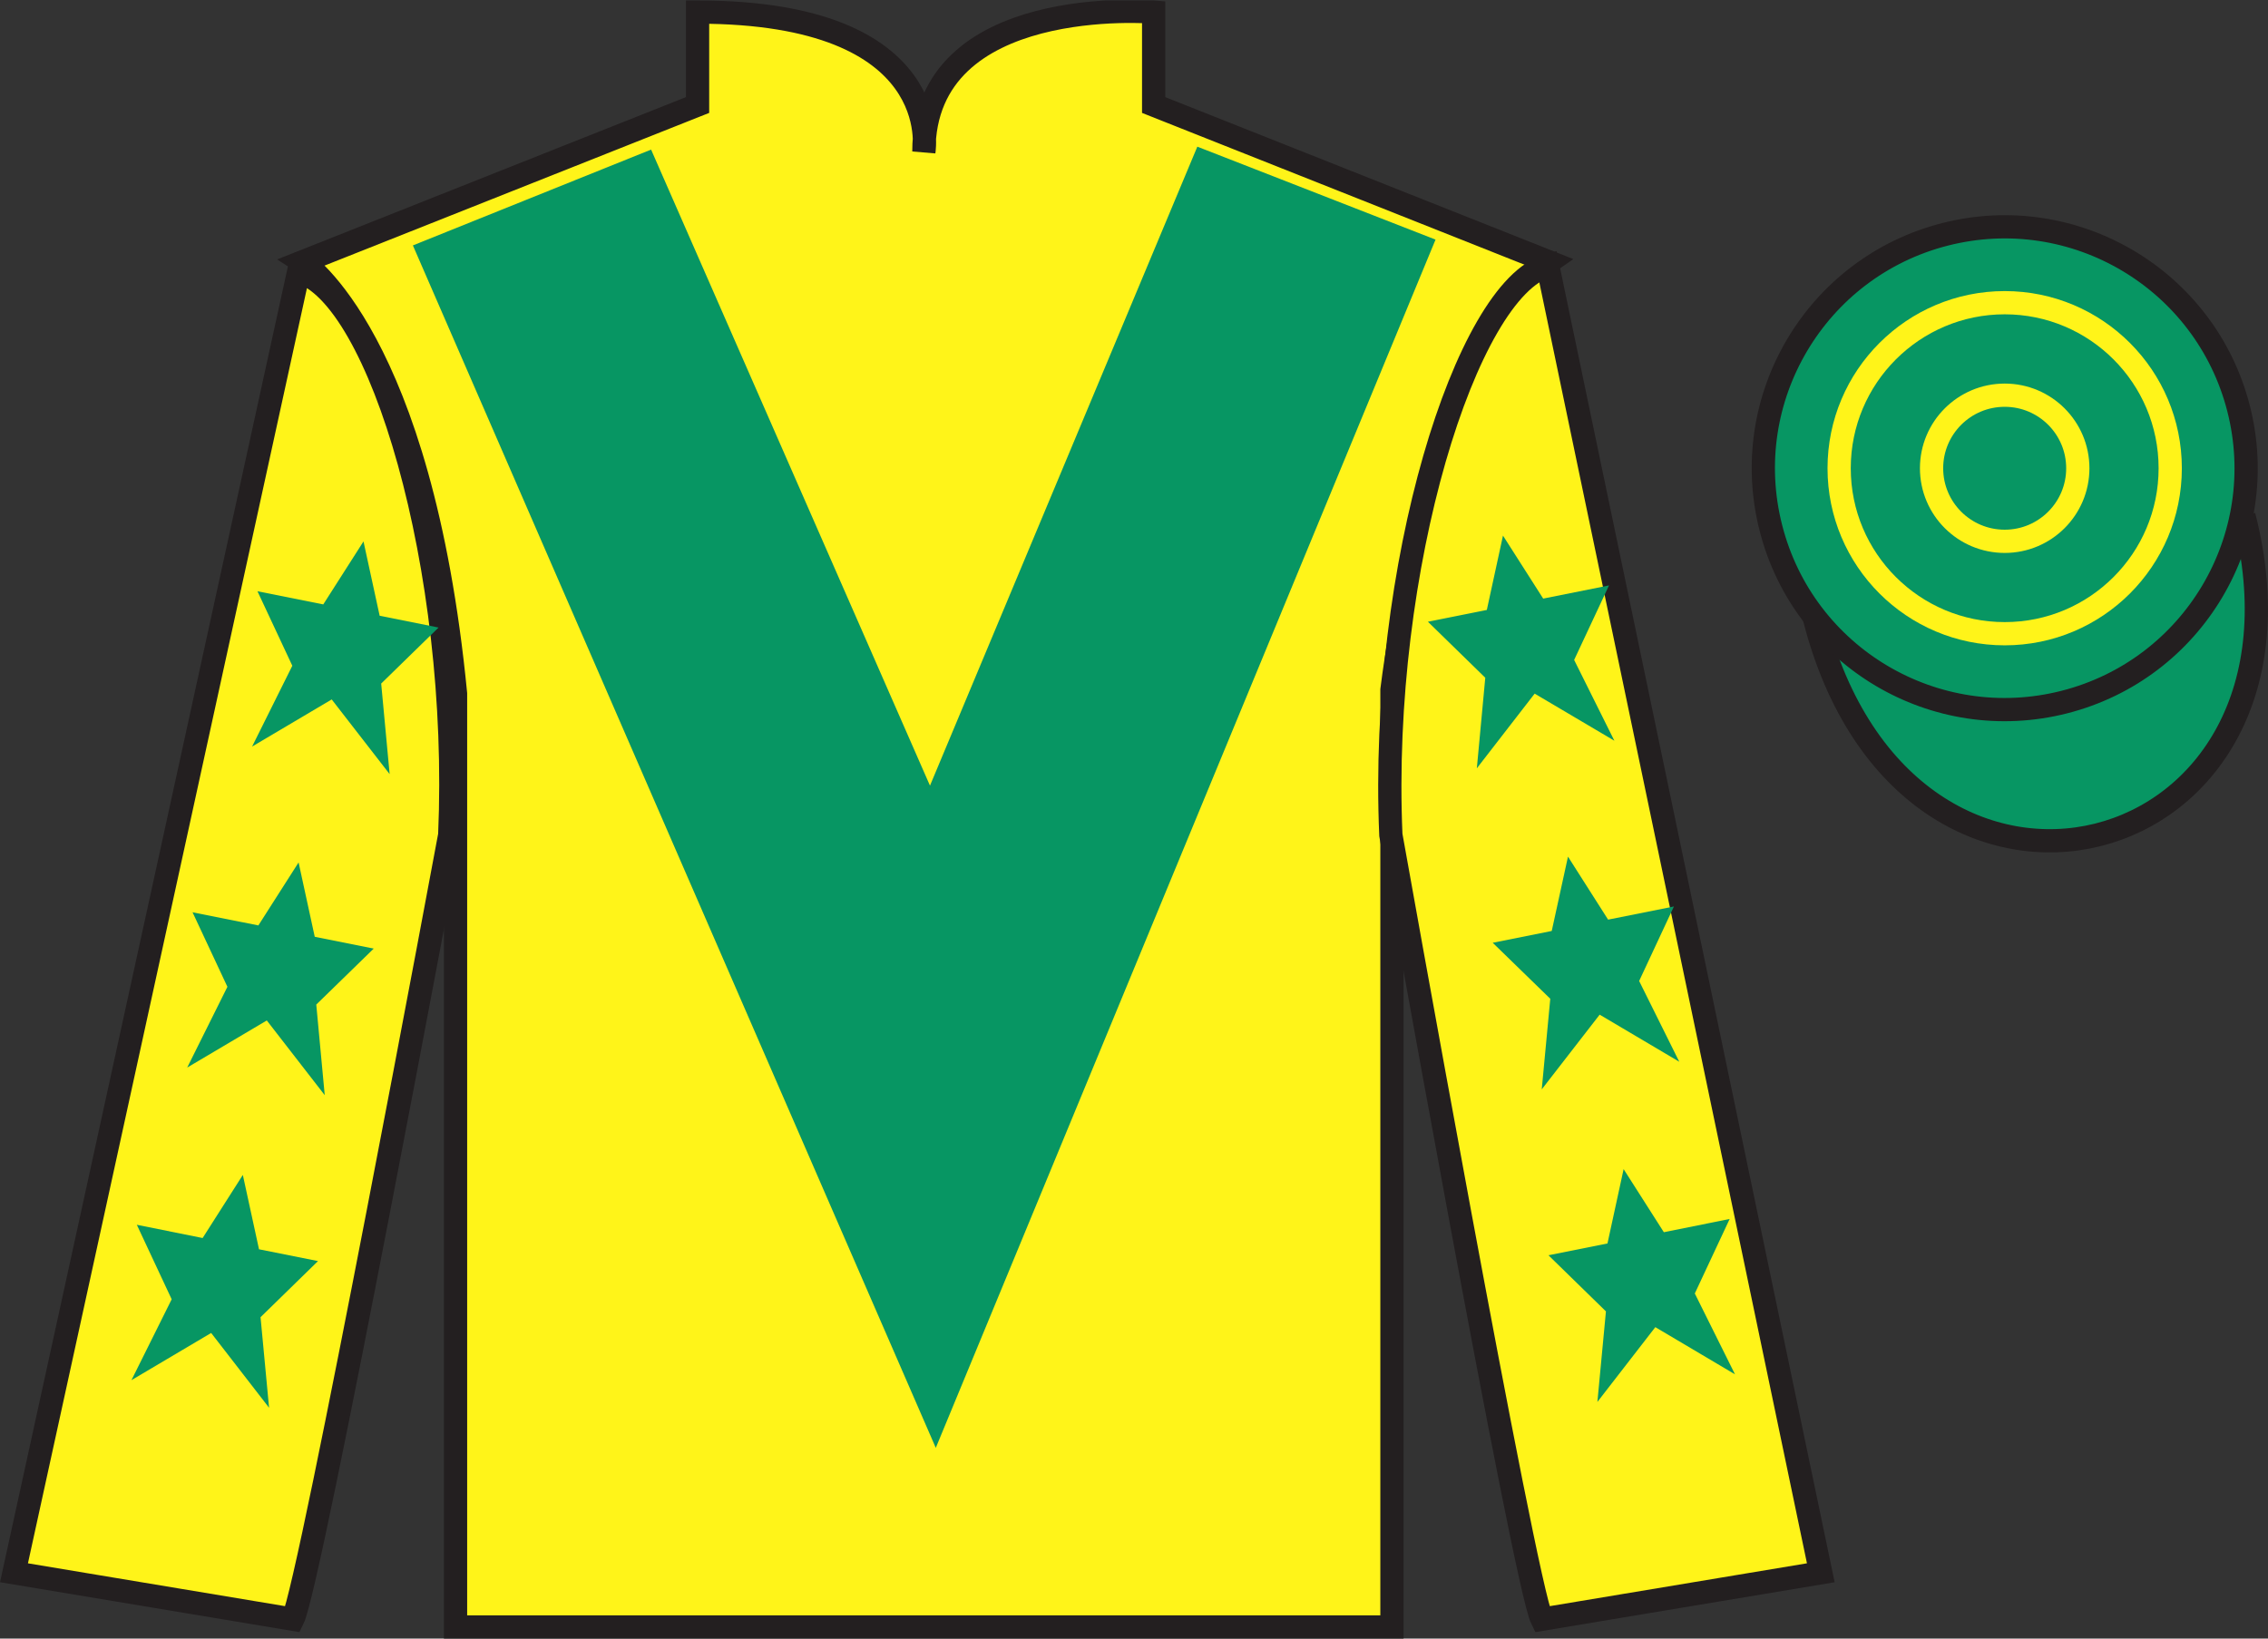 <?xml version="1.0" encoding="UTF-8"?>
<svg xmlns="http://www.w3.org/2000/svg" xmlns:xlink="http://www.w3.org/1999/xlink" width="97.59pt" height="70.52pt" viewBox="0 0 97.59 70.52" version="1.1">
<rect x="0" y="0" width="97.59" height="70.52" fill="#333333" stroke="none"/>
<defs>
<clipPath id="clip1">
  <path d="M 0 70.52 L 97.59 70.52 L 97.59 0.02 L 0 0.02 L 0 70.52 Z M 0 70.52 "/>
</clipPath>
</defs>
<g id="surface0">
<g clip-path="url(#clip1)" clip-rule="nonzero">
<path style=" stroke:none;fill-rule:nonzero;fill:rgb(100%,95.41%,10.001%);fill-opacity:1;" d="M 13.016 11.27 C 13.016 11.27 18.102 14.52 19.602 29.852 C 19.602 29.852 19.602 44.852 19.602 70.02 L 59.895 70.02 L 59.895 29.688 C 59.895 29.688 61.684 14.688 66.645 11.27 L 49.641 4.52 L 49.641 0.52 C 49.641 0.52 39.754 -0.312 39.754 6.52 C 39.754 6.52 40.766 0.52 30.016 0.52 L 30.016 4.52 L 13.016 11.27 "/>
<path style="fill:none;stroke-width:10;stroke-linecap:butt;stroke-linejoin:miter;stroke:rgb(13.73%,12.16%,12.549%);stroke-opacity:1;stroke-miterlimit:4;" d="M 130.156 592.505 C 130.156 592.505 181.016 560.005 196.016 406.684 C 196.016 406.684 196.016 256.684 196.016 5.005 L 598.945 5.005 L 598.945 408.325 C 598.945 408.325 616.836 558.325 666.445 592.505 L 496.406 660.005 L 496.406 700.005 C 496.406 700.005 397.539 708.325 397.539 640.005 C 397.539 640.005 407.656 700.005 300.156 700.005 L 300.156 660.005 L 130.156 592.505 Z M 130.156 592.505 " transform="matrix(0.1,0,0,-0.1,0,70.52)"/>
<path style=" stroke:none;fill-rule:nonzero;fill:rgb(100%,95.41%,10.001%);fill-opacity:1;" d="M 12.602 69.688 C 13.352 68.188 19.352 35.938 19.352 35.938 C 19.852 24.438 16.352 12.688 12.852 11.688 L 0.602 67.688 L 12.602 69.688 "/>
<path style="fill:none;stroke-width:10;stroke-linecap:butt;stroke-linejoin:miter;stroke:rgb(13.73%,12.16%,12.549%);stroke-opacity:1;stroke-miterlimit:4;" d="M 126.016 8.325 C 133.516 23.325 193.516 345.825 193.516 345.825 C 198.516 460.825 163.516 578.325 128.516 588.325 L 6.016 28.325 L 126.016 8.325 Z M 126.016 8.325 " transform="matrix(0.1,0,0,-0.1,0,70.52)"/>
<path style=" stroke:none;fill-rule:nonzero;fill:rgb(100%,95.41%,10.001%);fill-opacity:1;" d="M 78.348 67.688 L 66.598 11.438 C 63.098 12.438 59.348 24.438 59.848 35.938 C 59.848 35.938 65.598 68.188 66.348 69.688 L 78.348 67.688 "/>
<path style="fill:none;stroke-width:10;stroke-linecap:butt;stroke-linejoin:miter;stroke:rgb(13.73%,12.16%,12.549%);stroke-opacity:1;stroke-miterlimit:4;" d="M 783.477 28.325 L 665.977 590.825 C 630.977 580.825 593.477 460.825 598.477 345.825 C 598.477 345.825 655.977 23.325 663.477 8.325 L 783.477 28.325 Z M 783.477 28.325 " transform="matrix(0.1,0,0,-0.1,0,70.52)"/>
<path style="fill-rule:nonzero;fill:rgb(3.105%,58.819%,38.753%);fill-opacity:1;stroke-width:10;stroke-linecap:butt;stroke-linejoin:miter;stroke:rgb(13.73%,12.16%,12.549%);stroke-opacity:1;stroke-miterlimit:4;" d="M 780.703 439.262 C 820.391 283.598 1004.336 331.216 965.547 483.208 " transform="matrix(0.1,0,0,-0.1,0,70.52)"/>
<path style=" stroke:none;fill-rule:nonzero;fill:rgb(3.105%,58.819%,38.753%);fill-opacity:1;" d="M 28.016 6.438 L 40.016 33.812 L 51.52 6.312 L 61.77 10.312 L 40.266 62.312 L 17.766 10.562 L 28.016 6.438 "/>
<path style=" stroke:none;fill-rule:nonzero;fill:rgb(3.105%,58.819%,38.753%);fill-opacity:1;" d="M 88.828 30.215 C 94.387 28.797 97.742 23.141 96.324 17.582 C 94.906 12.023 89.25 8.668 83.691 10.086 C 78.137 11.504 74.781 17.16 76.199 22.719 C 77.613 28.277 83.27 31.633 88.828 30.215 "/>
<path style="fill:none;stroke-width:10;stroke-linecap:butt;stroke-linejoin:miter;stroke:rgb(13.73%,12.16%,12.549%);stroke-opacity:1;stroke-miterlimit:4;" d="M 888.281 403.052 C 943.867 417.231 977.422 473.794 963.242 529.38 C 949.062 584.966 892.5 618.52 836.914 604.341 C 781.367 590.161 747.812 533.598 761.992 478.012 C 776.133 422.427 832.695 388.872 888.281 403.052 Z M 888.281 403.052 " transform="matrix(0.1,0,0,-0.1,0,70.52)"/>
<path style=" stroke:none;fill-rule:nonzero;fill:rgb(3.105%,58.819%,38.753%);fill-opacity:1;" d="M 12.848 37.117 L 11.117 39.828 L 8.285 39.262 L 9.785 42.469 L 8.055 45.945 L 11.48 43.918 L 13.973 47.133 L 13.609 43.234 L 16.082 40.824 L 13.543 40.316 L 12.848 37.117 "/>
<path style=" stroke:none;fill-rule:nonzero;fill:rgb(3.105%,58.819%,38.753%);fill-opacity:1;" d="M 10.449 50.566 L 8.719 53.281 L 5.887 52.711 L 7.387 55.918 L 5.656 59.398 L 9.086 57.367 L 11.578 60.586 L 11.211 56.688 L 13.684 54.273 L 11.145 53.766 L 10.449 50.566 "/>
<path style=" stroke:none;fill-rule:nonzero;fill:rgb(3.105%,58.819%,38.753%);fill-opacity:1;" d="M 15.641 23.301 L 13.91 26.012 L 11.078 25.445 L 12.578 28.652 L 10.848 32.129 L 14.273 30.102 L 16.766 33.316 L 16.402 29.418 L 18.871 27.008 L 16.336 26.5 L 15.641 23.301 "/>
<path style=" stroke:none;fill-rule:nonzero;fill:rgb(3.105%,58.819%,38.753%);fill-opacity:1;" d="M 67.469 36.867 L 69.195 39.578 L 72.027 39.012 L 70.531 42.219 L 72.258 45.695 L 68.832 43.668 L 66.34 46.883 L 66.707 42.984 L 64.23 40.574 L 66.77 40.066 L 67.469 36.867 "/>
<path style=" stroke:none;fill-rule:nonzero;fill:rgb(3.105%,58.819%,38.753%);fill-opacity:1;" d="M 69.863 50.316 L 71.594 53.031 L 74.426 52.461 L 72.926 55.668 L 74.656 59.148 L 71.227 57.117 L 68.734 60.336 L 69.102 56.438 L 66.629 54.023 L 69.168 53.516 L 69.863 50.316 "/>
<path style=" stroke:none;fill-rule:nonzero;fill:rgb(3.105%,58.819%,38.753%);fill-opacity:1;" d="M 64.672 23.051 L 66.402 25.762 L 69.234 25.195 L 67.734 28.402 L 69.465 31.879 L 66.035 29.852 L 63.547 33.066 L 63.91 29.168 L 61.441 26.758 L 63.977 26.25 L 64.672 23.051 "/>
<path style=" stroke:none;fill-rule:nonzero;fill:rgb(3.105%,58.819%,38.753%);fill-opacity:1;" d="M 86.262 27.273 C 90.195 27.273 93.383 24.086 93.383 20.152 C 93.383 16.219 90.195 13.027 86.262 13.027 C 82.328 13.027 79.137 16.219 79.137 20.152 C 79.137 24.086 82.328 27.273 86.262 27.273 "/>
<path style="fill:none;stroke-width:10;stroke-linecap:butt;stroke-linejoin:miter;stroke:rgb(100%,95.41%,10.001%);stroke-opacity:1;stroke-miterlimit:4;" d="M 862.617 432.466 C 901.953 432.466 933.828 464.341 933.828 503.677 C 933.828 543.013 901.953 574.927 862.617 574.927 C 823.281 574.927 791.367 543.013 791.367 503.677 C 791.367 464.341 823.281 432.466 862.617 432.466 Z M 862.617 432.466 " transform="matrix(0.1,0,0,-0.1,0,70.52)"/>
<path style=" stroke:none;fill-rule:nonzero;fill:rgb(3.105%,58.819%,38.753%);fill-opacity:1;" d="M 86.262 23.297 C 87.996 23.297 89.406 21.891 89.406 20.152 C 89.406 18.414 87.996 17.008 86.262 17.008 C 84.523 17.008 83.113 18.414 83.113 20.152 C 83.113 21.891 84.523 23.297 86.262 23.297 "/>
<path style="fill:none;stroke-width:10;stroke-linecap:butt;stroke-linejoin:miter;stroke:rgb(100%,95.41%,10.001%);stroke-opacity:1;stroke-miterlimit:4;" d="M 862.617 472.231 C 879.961 472.231 894.062 486.294 894.062 503.677 C 894.062 521.059 879.961 535.122 862.617 535.122 C 845.234 535.122 831.133 521.059 831.133 503.677 C 831.133 486.294 845.234 472.231 862.617 472.231 Z M 862.617 472.231 " transform="matrix(0.1,0,0,-0.1,0,70.52)"/>
</g>
</g>
</svg>
